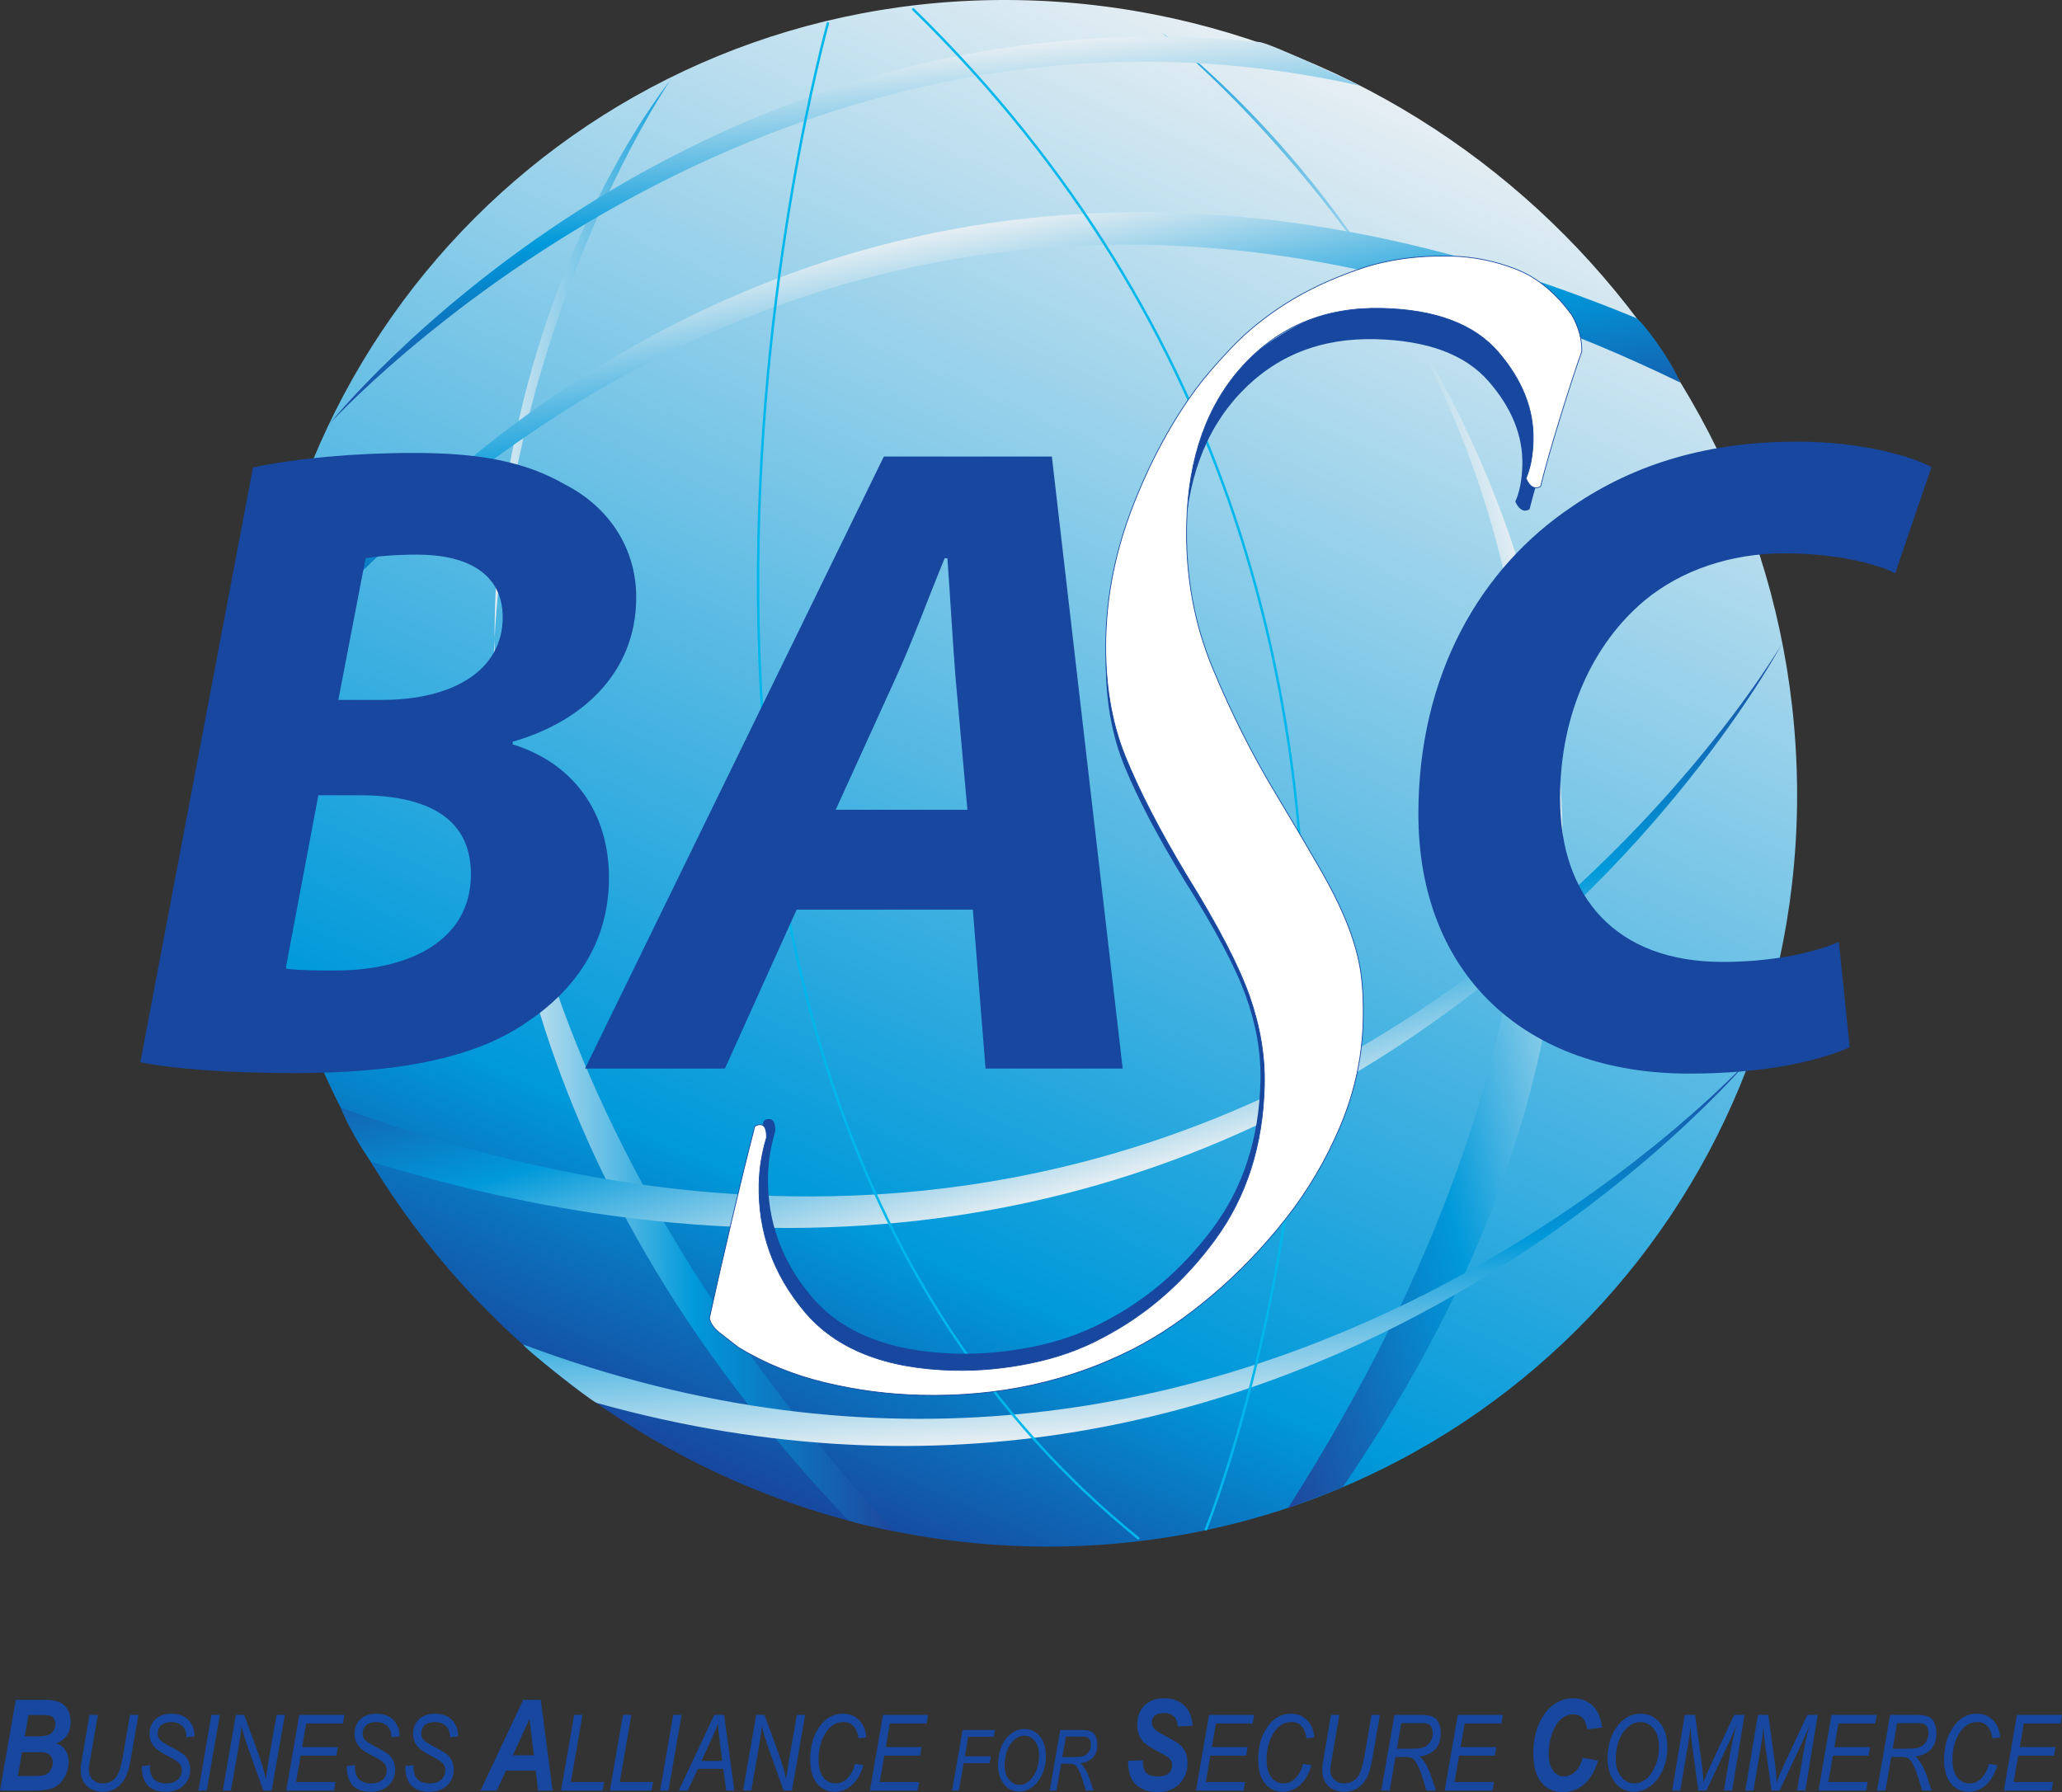 <?xml version="1.0" encoding="utf-8"?>
<!-- Generator: Adobe Illustrator 16.0.0, SVG Export Plug-In . SVG Version: 6.00 Build 0)  -->
<!DOCTYPE svg PUBLIC "-//W3C//DTD SVG 1.1//EN" "http://www.w3.org/Graphics/SVG/1.1/DTD/svg11.dtd">
<svg version="1.1" xmlns="http://www.w3.org/2000/svg" xmlns:xlink="http://www.w3.org/1999/xlink" x="0px" y="0px"
	 width="419.729px" height="364.856px" viewBox="0 0 419.729 364.856" enable-background="new 0 0 419.729 364.856"
	 xml:space="preserve">
<rect x="0" y="0" width="419.729" height="364.856" fill="#333333" stroke="none"/>
<g id="dimensiones_del_logo">
</g>
<g id="Layer_1">
	<g>
		<g>
			<path fill="#17479E" d="M0,364.544l3.208-18.489h5.271c1.405,0,2.407,0.089,3.01,0.265c0.925,0.27,1.644,0.769,2.147,1.499
				c0.502,0.729,0.753,1.635,0.753,2.705c0,1.085-0.242,1.995-0.729,2.727c-0.484,0.729-1.217,1.282-2.188,1.663
				c0.758,0.251,1.358,0.705,1.814,1.362c0.455,0.654,0.684,1.422,0.684,2.295c0,1.199-0.277,2.281-0.826,3.248
				c-0.55,0.966-1.264,1.663-2.148,2.089c-0.88,0.425-2.13,0.637-3.748,0.637H0z M3.639,361.584h3.064
				c1.202,0,2.024-0.084,2.476-0.255c0.444-0.168,0.814-0.478,1.117-0.929c0.298-0.452,0.449-0.96,0.449-1.523
				c0-0.666-0.197-1.189-0.591-1.573c-0.396-0.377-1.018-0.57-1.868-0.57H4.478L3.639,361.584z M5.041,353.504h2.434
				c1.065,0,1.83-0.083,2.29-0.251c0.465-0.168,0.829-0.454,1.096-0.864c0.265-0.411,0.397-0.877,0.397-1.407
				c0-0.426-0.098-0.787-0.294-1.083c-0.2-0.297-0.451-0.496-0.751-0.6c-0.3-0.097-0.95-0.146-1.952-0.146H5.797L5.041,353.504z"/>
			<path fill="#17479E" d="M18.217,349.129h1.706l-1.637,9.471c-0.136,0.783-0.203,1.364-0.203,1.751
				c0,0.791,0.265,1.442,0.802,1.959c0.532,0.518,1.221,0.775,2.063,0.775c1.109,0,2.015-0.446,2.714-1.337
				c0.532-0.683,0.979-2.06,1.339-4.135l1.462-8.484h1.709l-1.564,9.042c-0.3,1.74-0.702,3.056-1.215,3.951
				c-0.513,0.893-1.138,1.563-1.875,2.004c-0.743,0.441-1.573,0.667-2.498,0.667c-1.418,0-2.539-0.403-3.361-1.211
				c-0.825-0.803-1.237-1.887-1.237-3.249c0-0.543,0.119-1.476,0.361-2.791L18.217,349.129z"/>
			<path fill="#17479E" d="M28.852,359.55l1.684-0.189l-0.012,0.518c0,0.688,0.142,1.296,0.431,1.831
				c0.209,0.403,0.57,0.738,1.076,0.993c0.506,0.258,1.112,0.383,1.816,0.383c0.972,0,1.741-0.254,2.309-0.76
				c0.567-0.507,0.85-1.138,0.85-1.897c0-0.533-0.159-0.994-0.477-1.387c-0.333-0.384-1.108-0.896-2.339-1.531
				c-0.954-0.496-1.598-0.873-1.937-1.124c-0.617-0.452-1.076-0.954-1.37-1.505c-0.296-0.548-0.441-1.177-0.441-1.885
				c0-1.23,0.397-2.225,1.196-2.979c0.793-0.757,1.889-1.134,3.277-1.134c0.957,0,1.774,0.18,2.452,0.535
				c0.684,0.361,1.222,0.883,1.619,1.572c0.401,0.689,0.602,1.425,0.602,2.208l-0.014,0.332l-1.656,0.154l0.01-0.349
				c0-0.499-0.123-0.965-0.377-1.395c-0.251-0.43-0.609-0.764-1.076-1.001c-0.464-0.233-1.002-0.353-1.614-0.353
				c-0.872,0-1.544,0.211-2.034,0.632c-0.485,0.419-0.725,0.977-0.725,1.659c0,0.627,0.182,1.105,0.554,1.444
				c0.368,0.335,1.279,0.886,2.727,1.649c1.064,0.561,1.78,1.019,2.154,1.373c0.372,0.354,0.659,0.776,0.867,1.271
				c0.204,0.494,0.311,1.049,0.311,1.668c0,1.286-0.456,2.363-1.372,3.22c-0.912,0.857-2.111,1.289-3.591,1.289
				c-1.602,0-2.816-0.423-3.642-1.267C29.279,362.68,28.859,361.359,28.852,359.55z"/>
			<path fill="#17479E" d="M40.38,364.544l2.662-15.415h1.706l-2.663,15.415H40.38z"/>
			<path fill="#17479E" d="M45.352,364.544l2.657-15.415H49.7l2.124,5.79c0.633,1.698,1.127,3.126,1.485,4.271
				c0.254,0.791,0.528,1.8,0.822,3.019c0.162-1.325,0.36-2.665,0.583-4.019l1.585-9.062h1.687l-2.694,15.415H53.6l-3.176-8.894
				c-0.543-1.592-0.969-2.978-1.281-4.167c-0.077,1.003-0.241,2.233-0.496,3.69l-1.637,9.37H45.352z"/>
			<path fill="#17479E" d="M58.255,364.544l2.66-15.415H70.1l-0.293,1.751h-7.483l-0.831,4.802h7.276l-0.296,1.749h-7.28
				l-0.929,5.361h8.014l-0.307,1.752H58.255z"/>
			<path fill="#17479E" d="M70.576,359.55l1.683-0.189l-0.013,0.518c0,0.688,0.144,1.296,0.428,1.831
				c0.214,0.403,0.571,0.738,1.08,0.993c0.507,0.258,1.112,0.383,1.814,0.383c0.97,0,1.74-0.254,2.311-0.76
				c0.567-0.507,0.851-1.138,0.851-1.897c0-0.533-0.161-0.994-0.483-1.387c-0.328-0.384-1.102-0.896-2.335-1.531
				c-0.947-0.496-1.593-0.873-1.938-1.124c-0.616-0.452-1.07-0.954-1.367-1.505c-0.293-0.548-0.444-1.177-0.444-1.885
				c0-1.23,0.399-2.225,1.199-2.979c0.796-0.757,1.888-1.134,3.276-1.134c0.955,0,1.77,0.18,2.453,0.535
				c0.68,0.361,1.222,0.883,1.618,1.572c0.399,0.689,0.603,1.425,0.603,2.208l-0.013,0.332l-1.658,0.154l0.009-0.349
				c0-0.499-0.123-0.965-0.372-1.395c-0.255-0.43-0.615-0.764-1.08-1.001c-0.469-0.233-1.005-0.353-1.613-0.353
				c-0.87,0-1.547,0.211-2.034,0.632c-0.483,0.419-0.728,0.977-0.728,1.659c0,0.627,0.187,1.105,0.557,1.444
				c0.365,0.335,1.276,0.886,2.729,1.649c1.062,0.561,1.777,1.019,2.151,1.373c0.371,0.354,0.663,0.776,0.867,1.271
				c0.209,0.494,0.31,1.049,0.31,1.668c0,1.286-0.458,2.363-1.37,3.22c-0.913,0.857-2.112,1.289-3.594,1.289
				c-1.6,0-2.813-0.423-3.642-1.267C70.999,362.68,70.586,361.359,70.576,359.55z"/>
			<path fill="#17479E" d="M82.5,359.55l1.683-0.189l-0.01,0.518c0,0.688,0.139,1.296,0.422,1.831
				c0.213,0.403,0.576,0.738,1.08,0.993c0.509,0.258,1.115,0.383,1.814,0.383c0.976,0,1.746-0.254,2.313-0.76
				c0.565-0.507,0.851-1.138,0.851-1.897c0-0.533-0.161-0.994-0.479-1.387c-0.332-0.384-1.108-0.896-2.335-1.531
				c-0.952-0.496-1.597-0.873-1.938-1.124c-0.619-0.452-1.073-0.954-1.367-1.505c-0.297-0.548-0.444-1.177-0.444-1.885
				c0-1.23,0.4-2.225,1.196-2.979c0.799-0.757,1.888-1.134,3.277-1.134c0.955,0,1.772,0.18,2.454,0.535
				c0.678,0.361,1.22,0.883,1.616,1.572c0.402,0.689,0.602,1.425,0.602,2.208l-0.012,0.332l-1.657,0.154l0.014-0.349
				c0-0.499-0.129-0.965-0.381-1.395c-0.251-0.43-0.612-0.764-1.077-1.001c-0.47-0.233-1.006-0.353-1.613-0.353
				c-0.87,0-1.551,0.211-2.034,0.632c-0.486,0.419-0.725,0.977-0.725,1.659c0,0.627,0.185,1.105,0.551,1.444
				c0.371,0.335,1.283,0.886,2.731,1.649c1.059,0.561,1.78,1.019,2.148,1.373c0.373,0.354,0.666,0.776,0.87,1.271
				c0.207,0.494,0.309,1.049,0.309,1.668c0,1.286-0.457,2.363-1.372,3.22c-0.913,0.857-2.108,1.289-3.591,1.289
				c-1.599,0-2.813-0.423-3.643-1.267C82.926,362.68,82.507,361.359,82.5,359.55z"/>
			<path fill="#17479E" d="M109.042,360.462h-6.055l-1.863,4.082h-3.312l8.693-18.489h3.571l2.409,18.489h-2.954L109.042,360.462z
				 M108.672,357.366l-0.89-7.406l-3.381,7.406H108.672z"/>
			<path fill="#17479E" d="M114.2,364.544l2.667-15.415h1.704l-2.362,13.663h6.777l-0.306,1.752H114.2z"/>
			<path fill="#17479E" d="M124.146,364.544l2.659-15.415h1.71l-2.361,13.663h6.777l-0.306,1.752H124.146z"/>
			<path fill="#17479E" d="M134.369,364.544l2.663-15.415h1.707l-2.665,15.415H134.369z"/>
			<path fill="#17479E" d="M138.155,364.544l7.242-15.415h1.998l2.085,15.415h-1.657l-0.595-4.44h-5.183l-2.05,4.44H138.155z
				 M142.794,358.509h4.224l-0.499-3.863c-0.193-1.528-0.315-2.805-0.367-3.836c-0.284,0.884-0.703,1.931-1.264,3.141
				L142.794,358.509z"/>
			<path fill="#17479E" d="M151.268,364.544l2.653-15.415h1.692l2.127,5.79c0.63,1.698,1.124,3.126,1.482,4.271
				c0.252,0.791,0.528,1.8,0.821,3.019c0.164-1.325,0.358-2.665,0.582-4.019l1.588-9.062h1.685l-2.694,15.415h-1.691l-3.175-8.894
				c-0.545-1.592-0.97-2.978-1.279-4.167c-0.077,1.003-0.245,2.233-0.5,3.69l-1.633,9.37H151.268z"/>
			<path fill="#17479E" d="M174.048,359.093l1.71,0.29c-0.542,1.811-1.328,3.164-2.369,4.065c-1.038,0.894-2.175,1.345-3.409,1.345
				c-1.512,0-2.729-0.559-3.666-1.672c-0.931-1.11-1.395-2.756-1.395-4.931c0-2.54,0.581-4.688,1.751-6.442
				c1.27-1.912,2.91-2.865,4.924-2.865c1.293,0,2.372,0.426,3.242,1.271c0.87,0.85,1.37,2.042,1.502,3.575l-1.586,0.158
				c-0.335-2.201-1.363-3.3-3.084-3.3c-1.508,0-2.727,0.756-3.651,2.271c-0.928,1.511-1.392,3.305-1.392,5.376
				c0,1.605,0.324,2.816,0.983,3.631c0.656,0.811,1.491,1.22,2.494,1.22c0.863,0,1.617-0.306,2.271-0.924
				C173.173,361.4,173.731,360.378,174.048,359.093z"/>
			<path fill="#17479E" d="M177.07,364.544l2.664-15.415h9.183l-0.298,1.751h-7.482l-0.829,4.802h7.277l-0.297,1.749h-7.279
				l-0.929,5.361h8.013l-0.305,1.752H177.07z"/>
			<path fill="#17479E" d="M193.803,364.544l2.148-12.341h6.567l-0.235,1.392h-5.198l-0.691,3.97h5.307l-0.236,1.393h-5.313
				l-0.971,5.587H193.803z"/>
			<path fill="#17479E" d="M203.148,359.374c0-2.258,0.571-4.09,1.712-5.495c1.019-1.253,2.252-1.879,3.714-1.879
				c1.225,0,2.252,0.49,3.079,1.467c0.826,0.973,1.238,2.33,1.238,4.066c0,1.398-0.267,2.663-0.806,3.797
				c-0.541,1.138-1.221,1.985-2.049,2.562c-0.822,0.57-1.688,0.857-2.598,0.857c-0.787,0-1.501-0.208-2.132-0.625
				c-0.633-0.409-1.149-1.038-1.555-1.882C203.354,361.4,203.148,360.446,203.148,359.374z M204.506,359.454
				c0,1.196,0.299,2.146,0.896,2.856c0.602,0.715,1.313,1.069,2.134,1.069c0.62,0,1.233-0.229,1.835-0.681
				c0.603-0.454,1.111-1.168,1.525-2.14c0.411-0.973,0.616-2.034,0.616-3.184c0-1.241-0.292-2.221-0.875-2.933
				c-0.587-0.713-1.296-1.073-2.127-1.073c-0.96,0-1.825,0.467-2.597,1.405C204.975,355.921,204.506,357.482,204.506,359.454z"/>
			<path fill="#17479E" d="M213.673,364.544l2.153-12.341h4.247c0.921,0,1.579,0.097,1.985,0.296
				c0.411,0.194,0.713,0.486,0.908,0.867c0.27,0.516,0.405,1.131,0.405,1.843c0,1.076-0.29,1.925-0.863,2.559
				c-0.568,0.63-1.426,1.045-2.575,1.235c0.385,0.336,0.686,0.683,0.898,1.047c0.412,0.707,0.736,1.428,0.98,2.165l0.769,2.329
				h-1.532l-0.725-2.297c-0.274-0.881-0.584-1.617-0.928-2.213c-0.215-0.384-0.442-0.645-0.683-0.769
				c-0.234-0.128-0.621-0.195-1.152-0.195h-1.558l-0.953,5.474H213.673z M216.234,357.723h1.856c1.031,0,1.731-0.035,2.098-0.111
				c0.37-0.079,0.692-0.227,0.974-0.449c0.273-0.223,0.49-0.505,0.653-0.847c0.164-0.343,0.243-0.723,0.243-1.142
				c0-0.374-0.065-0.689-0.2-0.947c-0.137-0.252-0.309-0.431-0.516-0.529c-0.206-0.097-0.571-0.147-1.096-0.147h-3.281
				L216.234,357.723z"/>
			<path fill="#17479E" d="M229.623,358.484l2.991-0.129c0.039,0.99,0.156,1.68,0.344,2.066c0.186,0.39,0.498,0.695,0.932,0.918
				c0.435,0.222,1.026,0.335,1.779,0.335c0.969,0,1.697-0.21,2.188-0.629c0.491-0.422,0.738-0.973,0.738-1.655
				c0-0.478-0.14-0.891-0.411-1.235c-0.276-0.335-1.002-0.809-2.18-1.421c-1.499-0.783-2.493-1.393-2.978-1.824
				c-0.49-0.435-0.869-0.966-1.133-1.597c-0.268-0.628-0.403-1.346-0.403-2.154c0-1.646,0.49-2.962,1.468-3.944
				c0.979-0.98,2.313-1.471,4-1.471c1.712,0,3.081,0.487,4.104,1.464c1.027,0.983,1.586,2.362,1.692,4.146l-2.991,0.131
				c-0.154-1.82-1.093-2.736-2.807-2.736c-0.854,0-1.474,0.174-1.872,0.522c-0.403,0.352-0.601,0.828-0.601,1.431
				c0,0.555,0.188,1.006,0.573,1.349c0.374,0.354,1.117,0.825,2.238,1.414c1.482,0.764,2.462,1.362,2.941,1.785
				c0.48,0.425,0.848,0.947,1.104,1.568c0.256,0.618,0.385,1.315,0.385,2.099c0,1.75-0.561,3.178-1.676,4.284
				c-1.115,1.107-2.583,1.656-4.415,1.656c-1.375,0-2.555-0.291-3.528-0.876c-0.978-0.585-1.638-1.368-1.993-2.345
				C229.763,360.658,229.6,359.609,229.623,358.484z"/>
			<path fill="#17479E" d="M243.442,364.544l2.664-15.415h9.18l-0.296,1.751h-7.481l-0.833,4.802h7.28l-0.296,1.749h-7.285
				l-0.924,5.361h8.014l-0.31,1.752H243.442z"/>
			<path fill="#17479E" d="M265.248,359.093l1.706,0.29c-0.54,1.811-1.329,3.164-2.367,4.065c-1.041,0.894-2.175,1.345-3.409,1.345
				c-1.511,0-2.736-0.559-3.666-1.672c-0.93-1.11-1.397-2.756-1.397-4.931c0-2.54,0.58-4.688,1.755-6.442
				c1.27-1.912,2.911-2.865,4.924-2.865c1.291,0,2.371,0.426,3.237,1.271c0.87,0.85,1.37,2.042,1.506,3.575l-1.586,0.158
				c-0.336-2.201-1.363-3.3-3.089-3.3c-1.504,0-2.72,0.756-3.646,2.271c-0.932,1.511-1.397,3.305-1.397,5.376
				c0,1.605,0.333,2.816,0.986,3.631c0.659,0.811,1.49,1.22,2.496,1.22c0.863,0,1.62-0.306,2.272-0.924
				C264.368,361.4,264.929,360.378,265.248,359.093z"/>
			<path fill="#17479E" d="M270.929,349.129h1.708L271,358.6c-0.136,0.783-0.2,1.364-0.2,1.751c0,0.791,0.267,1.442,0.8,1.959
				c0.535,0.518,1.222,0.775,2.064,0.775c1.108,0,2.013-0.446,2.709-1.337c0.535-0.683,0.979-2.06,1.345-4.135l1.461-8.484h1.706
				l-1.563,9.042c-0.297,1.74-0.699,3.056-1.214,3.951c-0.508,0.893-1.137,1.563-1.878,2.004s-1.571,0.667-2.494,0.667
				c-1.418,0-2.542-0.403-3.362-1.211c-0.823-0.803-1.233-1.887-1.233-3.249c0-0.543,0.116-1.476,0.35-2.791L270.929,349.129z"/>
			<path fill="#17479E" d="M281.171,364.544l2.665-15.415h5.311c1.15,0,1.98,0.121,2.489,0.37c0.509,0.244,0.885,0.604,1.134,1.08
				c0.334,0.646,0.503,1.416,0.503,2.304c0,1.34-0.36,2.403-1.07,3.19c-0.717,0.792-1.789,1.302-3.218,1.543
				c0.478,0.419,0.847,0.856,1.11,1.309c0.514,0.889,0.927,1.792,1.233,2.71l0.961,2.909h-1.917l-0.903-2.87
				c-0.347-1.1-0.728-2.021-1.156-2.765c-0.273-0.483-0.558-0.806-0.855-0.967c-0.299-0.161-0.78-0.242-1.446-0.242h-1.95
				l-1.185,6.844H281.171z M284.349,356.018h2.323c1.286,0,2.16-0.045,2.623-0.143c0.465-0.092,0.869-0.279,1.213-0.559
				c0.348-0.274,0.619-0.626,0.825-1.057c0.199-0.424,0.303-0.897,0.303-1.419c0-0.47-0.084-0.863-0.256-1.181
				c-0.17-0.322-0.387-0.542-0.643-0.666c-0.258-0.12-0.715-0.183-1.37-0.183h-4.12L284.349,356.018z"/>
			<path fill="#17479E" d="M294.074,364.544l2.665-15.415h9.18l-0.297,1.751h-7.479l-0.832,4.802h7.277l-0.297,1.749h-7.283
				l-0.926,5.361h8.016l-0.308,1.752H294.074z"/>
			<path fill="#17479E" d="M322.158,357.855l3.131,0.587c-0.635,2.141-1.582,3.748-2.83,4.815c-1.253,1.069-2.698,1.599-4.344,1.599
				c-1.841,0-3.307-0.661-4.381-1.987c-1.08-1.325-1.617-3.321-1.617-5.974c0-2.278,0.389-4.283,1.174-6.019s1.78-3.024,3-3.868
				c1.21-0.845,2.526-1.265,3.94-1.265c1.594,0,2.92,0.514,3.983,1.545c1.062,1.027,1.684,2.503,1.87,4.421l-2.989,0.359
				c-0.179-1.115-0.514-1.901-1.002-2.359c-0.488-0.462-1.12-0.693-1.896-0.693c-0.796,0-1.56,0.283-2.301,0.846
				c-0.731,0.563-1.358,1.509-1.874,2.83c-0.518,1.322-0.773,2.78-0.773,4.371c0,1.485,0.298,2.623,0.898,3.419
				c0.6,0.796,1.33,1.192,2.19,1.192c0.815,0,1.569-0.315,2.263-0.944C321.295,360.099,321.818,359.141,322.158,357.855z"/>
			<path fill="#17479E" d="M327.226,358.086c0-2.822,0.712-5.106,2.139-6.863c1.27-1.56,2.814-2.34,4.639-2.34
				c1.532,0,2.813,0.609,3.846,1.827c1.031,1.217,1.547,2.907,1.547,5.076c0,1.745-0.335,3.324-1.008,4.74
				c-0.677,1.416-1.525,2.481-2.555,3.193c-1.027,0.716-2.11,1.073-3.246,1.073c-0.984,0-1.871-0.26-2.664-0.776
				c-0.793-0.522-1.439-1.305-1.942-2.353C327.478,360.614,327.226,359.422,327.226,358.086z M328.908,358.187
				c0,1.486,0.375,2.679,1.127,3.567c0.748,0.889,1.639,1.331,2.669,1.331c0.78,0,1.547-0.283,2.302-0.851
				c0.754-0.567,1.392-1.46,1.91-2.666c0.518-1.214,0.775-2.538,0.775-3.976c0-1.554-0.371-2.774-1.098-3.666
				c-0.736-0.892-1.624-1.339-2.665-1.339c-1.206,0-2.293,0.583-3.256,1.753C329.494,353.776,328.908,355.722,328.908,358.187z"/>
			<path fill="#17479E" d="M340.368,364.544l2.564-15.415h2.115l1.365,9.989c0.18,1.327,0.291,2.584,0.345,3.776
				c0.363-1.045,0.95-2.449,1.77-4.218l4.474-9.548h2.107l-2.526,15.415h-1.676l1.269-7.498c0.296-1.737,0.717-3.68,1.265-5.823
				c-0.368,0.999-0.824,2.082-1.364,3.235l-4.73,10.086h-1.644l-1.352-9.886c-0.12-0.869-0.21-1.921-0.269-3.164
				c-0.13,1.314-0.267,2.384-0.401,3.222l-1.652,9.828H340.368z"/>
			<path fill="#17479E" d="M355.262,364.544l2.569-15.415h2.116l1.361,9.989c0.175,1.327,0.295,2.584,0.343,3.776
				c0.36-1.045,0.951-2.449,1.771-4.218l4.472-9.548h2.109l-2.524,15.415h-1.68l1.27-7.498c0.292-1.737,0.717-3.68,1.266-5.823
				c-0.369,0.999-0.825,2.082-1.366,3.235l-4.732,10.086h-1.643l-1.349-9.886c-0.121-0.869-0.212-1.921-0.271-3.164
				c-0.129,1.314-0.265,2.384-0.398,3.222l-1.653,9.828H355.262z"/>
			<path fill="#17479E" d="M370.158,364.544l2.663-15.415h9.178l-0.292,1.751h-7.482l-0.831,4.802h7.276l-0.3,1.749h-7.276
				l-0.926,5.361h8.012l-0.312,1.752H370.158z"/>
			<path fill="#17479E" d="M382.078,364.544l2.666-15.415h5.313c1.151,0,1.977,0.121,2.49,0.37c0.504,0.244,0.883,0.604,1.129,1.08
				c0.339,0.646,0.504,1.416,0.504,2.304c0,1.34-0.355,2.403-1.07,3.19c-0.711,0.792-1.787,1.302-3.218,1.543
				c0.477,0.419,0.852,0.856,1.112,1.309c0.514,0.889,0.927,1.792,1.233,2.71l0.958,2.909h-1.91l-0.909-2.87
				c-0.343-1.1-0.728-2.021-1.153-2.765c-0.277-0.483-0.562-0.806-0.857-0.967c-0.298-0.161-0.78-0.242-1.444-0.242h-1.951
				l-1.182,6.844H382.078z M385.261,356.018h2.322c1.286,0,2.162-0.045,2.625-0.143c0.46-0.092,0.864-0.279,1.208-0.559
				c0.348-0.274,0.623-0.626,0.824-1.057c0.207-0.424,0.308-0.897,0.308-1.419c0-0.47-0.084-0.863-0.256-1.181
				c-0.174-0.322-0.387-0.542-0.646-0.666c-0.257-0.12-0.715-0.183-1.373-0.183h-4.111L385.261,356.018z"/>
			<path fill="#17479E" d="M404.866,359.093l1.707,0.29c-0.541,1.811-1.33,3.164-2.368,4.065c-1.042,0.894-2.175,1.345-3.411,1.345
				c-1.509,0-2.733-0.559-3.663-1.672c-0.933-1.11-1.397-2.756-1.397-4.931c0-2.54,0.586-4.688,1.756-6.442
				c1.266-1.912,2.907-2.865,4.922-2.865c1.289,0,2.372,0.426,3.235,1.271c0.87,0.85,1.378,2.042,1.509,3.575l-1.588,0.158
				c-0.334-2.201-1.362-3.3-3.086-3.3c-1.503,0-2.72,0.756-3.653,2.271c-0.927,1.511-1.393,3.305-1.393,5.376
				c0,1.605,0.333,2.816,0.985,3.631c0.662,0.811,1.489,1.22,2.494,1.22c0.867,0,1.623-0.306,2.275-0.924
				C403.988,361.4,404.547,360.378,404.866,359.093z"/>
			<path fill="#17479E" d="M407.886,364.544l2.668-15.415h9.176l-0.294,1.751h-7.483l-0.824,4.802h7.273l-0.3,1.749h-7.283
				l-0.925,5.361h8.018l-0.31,1.752H407.886z"/>
		</g>
		<g>
			
				<linearGradient id="SVGID_1_" gradientUnits="userSpaceOnUse" x1="60.894" y1="242.579" x2="381.45" y2="242.579" gradientTransform="matrix(-0.421 0.877 -0.913 -0.404 523.383 61.58)">
				<stop  offset="0" style="stop-color:#E6EEF3"/>
				<stop  offset="0.815" style="stop-color:#0099DA"/>
				<stop  offset="1" style="stop-color:#17479E"/>
			</linearGradient>
			<path fill="url(#SVGID_1_)" d="M210.743,314.846c-86.651-1.399-157.714-73.013-158.725-159.947
				C51.011,67.958,120.431-1.38,207.079,0.021c86.644,1.402,157.71,73.011,158.719,159.95
				C366.81,246.909,297.391,316.25,210.743,314.846z"/>
			
				<linearGradient id="SVGID_2_" gradientUnits="userSpaceOnUse" x1="105.154" y1="162.91" x2="196.439" y2="162.91" gradientTransform="matrix(0.88 0.05 0.007 0.987 6.761 -5.377)">
				<stop  offset="0" style="stop-color:#E6EEF3"/>
				<stop  offset="0.5" style="stop-color:#0099DA"/>
				<stop  offset="1" style="stop-color:#1E489E"/>
			</linearGradient>
			<path fill="url(#SVGID_2_)" d="M172.744,309.575C34.783,165.041,136.368,16.457,136.368,16.457S31.224,145.679,181.859,311.72
				C175.909,310.409,176.103,310.583,172.744,309.575z"/>
			
				<linearGradient id="SVGID_3_" gradientUnits="userSpaceOnUse" x1="278.031" y1="135.874" x2="371.14" y2="135.874" gradientTransform="matrix(-0.972 0.249 0.249 0.972 552.438 -61.569)">
				<stop  offset="0" style="stop-color:#E6EEF3"/>
				<stop  offset="0.5" style="stop-color:#0099DA"/>
				<stop  offset="1" style="stop-color:#1E489E"/>
			</linearGradient>
			<path fill="url(#SVGID_3_)" d="M273.272,302.818C392.407,129.453,236.334,6.541,236.334,6.541s149.225,106.821,25.846,300.49
				C267.703,304.981,273.272,302.818,273.272,302.818z"/>
			
				<linearGradient id="SVGID_4_" gradientUnits="userSpaceOnUse" x1="414.873" y1="121.185" x2="483.443" y2="121.185" gradientTransform="matrix(-0.27 -0.963 -0.961 0.269 461.408 605.46)">
				<stop  offset="0" style="stop-color:#E6EEF3"/>
				<stop  offset="0.5" style="stop-color:#0099DA"/>
				<stop  offset="1" style="stop-color:#1E489E"/>
			</linearGradient>
			<path fill="url(#SVGID_4_)" d="M75.53,236.494c198.747,61.169,287.125-105.319,287.125-105.319S265.393,297.546,69.33,225.475
				C71.498,230.933,75.426,236.461,75.53,236.494z"/>
			
				<linearGradient id="SVGID_5_" gradientUnits="userSpaceOnUse" x1="316.517" y1="48.802" x2="385.074" y2="48.802" gradientTransform="matrix(0.2 0.977 0.947 -0.174 74.31 -252.285)">
				<stop  offset="0" style="stop-color:#E6EEF3"/>
				<stop  offset="0.5" style="stop-color:#0099DA"/>
				<stop  offset="1" style="stop-color:#1E489E"/>
			</linearGradient>
			<path fill="url(#SVGID_5_)" d="M333.046,64.748C146.124-12.415,50.738,142.534,50.738,142.534S156.925-11.97,342.027,77.882
				C339.491,72.074,333.891,65.095,333.046,64.748z"/>
			
				<linearGradient id="SVGID_6_" gradientUnits="userSpaceOnUse" x1="362.469" y1="130.338" x2="430.983" y2="130.338" gradientTransform="matrix(-0.07 -0.997 -0.984 0.062 388.585 644.721)">
				<stop  offset="0" style="stop-color:#E6EEF3"/>
				<stop  offset="0.5" style="stop-color:#0099DA"/>
				<stop  offset="1" style="stop-color:#1E489E"/>
			</linearGradient>
			<path fill="url(#SVGID_6_)" d="M121.501,285.628c143.434,40.056,234.922-70.312,234.922-70.312s-102.983,113.57-249.828,58.437
				C105.797,273.764,120.234,285.243,121.501,285.628z"/>
			
				<linearGradient id="SVGID_7_" gradientUnits="userSpaceOnUse" x1="280.67" y1="36.065" x2="349.231" y2="36.065" gradientTransform="matrix(0.082 0.961 0.949 -0.074 111.432 -255.017)">
				<stop  offset="0" style="stop-color:#E6EEF3"/>
				<stop  offset="0.5" style="stop-color:#0099DA"/>
				<stop  offset="1" style="stop-color:#1E489E"/>
			</linearGradient>
			<path fill="url(#SVGID_7_)" d="M256.228,8.555C138.523-3.153,67.145,86.208,67.145,86.208s87.385-96.08,209.653-68.765
				C276.798,17.443,258.032,8.452,256.228,8.555z"/>
			<path id="LINEAZAULCLARO2_1_" fill="none" stroke="#00B7EC" stroke-width="0.5" stroke-linecap="round" d="M185.899,1.899
				c132.709,129.636,59.57,309.453,59.57,309.453"/>
			<path id="LINEAAZULCLARO1_1_" fill="none" stroke="#00B7EC" stroke-width="0.5" stroke-linecap="round" d="M231.706,313.17
				C109.58,214.344,168.52,4.75,168.52,4.75"/>
		</g>
		<g>
			<g>
				<path fill="#17479E" d="M319.516,77.447c-1.198,3.299-2.628,7.586-4.292,12.87c-1.665,5.282-2.957,9.74-3.883,13.375
					c-1.136,0.643-2.101,0.12-2.896-1.561c0.886-1.976,1.36-4.457,1.436-7.45c0.14-5.981-2.171-11.687-6.933-17.116
					c-4.761-5.43-12.448-8.27-23.065-8.515c-11.173-0.254-20.348,3.439-27.519,11.09c-7.17,7.649-10.908,17.953-11.218,30.914
					c-0.242,9.972,1.491,19.32,5.198,28.054c3.705,8.732,7.847,16.807,12.42,24.228c3.5,5.736,6.391,10.538,8.669,14.415
					c2.288,3.877,4.09,7.409,5.411,10.6c1.317,3.19,2.229,6.206,2.717,9.042c0.492,2.837,0.689,6.247,0.593,10.237
					c-0.165,6.978-1.653,13.763-4.467,20.347c-2.813,6.587-6.451,12.653-10.915,18.205c-4.469,5.549-9.336,10.509-14.614,14.875
					c-5.272,4.367-10.458,7.821-15.55,10.367c-12.729,6.355-26.778,9.359-42.137,9.004c-6.419-0.15-12.758-0.96-19.014-2.433
					c-6.252-1.476-11.998-3.771-17.234-6.881c-1.373-1.029-2.61-1.975-3.706-2.829c-1.096-0.857-1.775-1.786-2.03-2.792
					c1.251-5.625,2.729-11.993,4.439-19.103c1.706-7.108,3.174-12.978,4.402-17.603c0.018-0.663,0.442-0.989,1.278-0.967
					c0.84,0.017,1.239,0.857,1.201,2.521c-0.909,2.97-1.398,5.951-1.473,8.945c-0.22,9.306,2.796,17.602,9.049,24.898
					c6.255,7.293,16.087,11.093,29.487,11.402c5.028,0.115,10.139-0.349,15.334-1.394c5.197-1.047,9.919-2.684,14.165-4.912
					c8.773-4.452,16.26-10.847,22.47-19.184c6.208-8.337,9.454-18.321,9.729-29.953c0.135-5.65-0.845-11.409-2.942-17.277
					c-2.095-5.865-6.242-13.693-12.437-23.479c-5.382-8.768-9.458-16.512-12.235-23.225c-2.772-6.716-4.059-14.393-3.85-23.032
					c0.201-8.644,2.015-17.248,5.435-25.813c3.419-8.567,7.582-16.12,12.487-22.659c1.733-2.284,4.105-4.976,7.113-8.064
					c3.009-3.089,6.573-5.918,10.686-8.483s8.917-4.782,14.415-6.65c5.494-1.869,11.595-2.727,18.302-2.572
					c4.47,0.105,8.778,0.953,12.937,2.544c4.155,1.594,7.856,4.587,11.105,8.986C318.928,72.779,319.568,75.12,319.516,77.447z"/>
			</g>
		</g>
		<g>
			<path fill="#FFFFFF" stroke="#17479E" stroke-width="0.15" d="M321.979,71.558c-1.231,3.454-2.697,7.944-4.402,13.474
				c-1.709,5.53-3.039,10.196-3.989,14.006c-1.164,0.667-2.156,0.123-2.973-1.638c0.91-2.068,1.398-4.666,1.471-7.799
				c0.146-6.262-2.221-12.232-7.104-17.919c-4.891-5.684-12.779-8.651-23.676-8.906c-11.469-0.271-20.883,3.597-28.243,11.604
				c-7.357,8.009-11.195,18.795-11.515,32.364c-0.244,10.437,1.534,20.226,5.334,29.365c3.803,9.141,8.054,17.594,12.745,25.363
				c3.592,6.001,6.556,11.029,8.898,15.089c2.344,4.057,4.192,7.757,5.549,11.096c1.354,3.341,2.288,6.493,2.789,9.459
				c0.505,2.976,0.708,6.548,0.611,10.721c-0.173,7.303-1.702,14.405-4.588,21.3c-2.886,6.896-6.624,13.247-11.204,19.055
				c-4.585,5.811-9.58,11.002-14.996,15.574c-5.415,4.573-10.732,8.189-15.959,10.854c-13.056,6.655-27.471,9.797-43.239,9.427
				c-6.594-0.152-13.101-1.003-19.517-2.546c-6.42-1.543-12.317-3.945-17.689-7.202c-1.408-1.077-2.676-2.066-3.803-2.96
				c-1.127-0.9-1.82-1.874-2.083-2.92c1.285-5.891,2.806-12.554,4.558-19.999c1.751-7.441,3.259-13.587,4.519-18.427
				c0.019-0.697,0.455-1.035,1.315-1.016c0.86,0.021,1.27,0.902,1.228,2.641c-0.933,3.108-1.438,6.231-1.508,9.364
				c-0.229,9.738,2.864,18.43,9.284,26.062c6.418,7.634,16.51,11.612,30.271,11.935c5.16,0.122,10.407-0.362,15.739-1.458
				c5.33-1.089,10.174-2.804,14.53-5.143c8.995-4.661,16.68-11.356,23.053-20.081c6.376-8.725,9.703-19.178,9.986-31.356
				c0.139-5.915-0.866-11.94-3.016-18.086c-2.153-6.142-6.407-14.332-12.762-24.575c-5.524-9.182-9.704-17.284-12.551-24.313
				c-2.848-7.031-4.161-15.065-3.949-24.111c0.213-9.046,2.071-18.054,5.578-27.021c3.51-8.97,7.779-16.871,12.816-23.717
				c1.775-2.394,4.209-5.211,7.297-8.446c3.088-3.232,6.744-6.193,10.968-8.878c4.222-2.685,9.152-5.006,14.79-6.964
				c5.643-1.957,11.902-2.853,18.781-2.693c4.586,0.108,9.013,0.994,13.277,2.664c4.264,1.665,8.062,4.798,11.397,9.403
				C321.377,66.674,322.034,69.125,321.979,71.558z"/>
		</g>
		<path fill="#17479E" d="M51.494,95.167c8.871-1.848,20.519-2.956,32.719-2.956c13.126,0,22.553,1.664,30.871,6.469
			c8.319,4.251,14.421,12.385,14.421,22.923c0,15.714-11.463,25.511-25.142,29.391v0.555c12.016,3.699,19.595,13.496,19.595,27.177
			c0,13.493-7.211,23.108-17.008,29.575c-10.536,7.211-26.25,10.169-46.954,10.169c-14.049,0-25.324-0.924-31.425-2.22
			L51.494,95.167z M58.148,197.211c3.143,0.367,6.286,0.367,10.168,0.367c14.418,0,27.544-5.729,27.544-19.596
			c0-12.385-10.354-16.081-22.739-16.081h-8.317L58.148,197.211z M68.87,142.492h8.872c14.605,0,24.587-6.101,24.587-16.822
			c0-8.874-7.21-12.755-17.377-12.755c-4.621,0-8.502,0.368-10.538,0.737L68.87,142.492z"/>
		<path fill="#17479E" d="M162.163,185.192l-14.602,32.353h-28.47L179.91,92.948h34.199l14.414,124.597h-27.911l-2.588-32.353
			H162.163z M196.916,164.858l-2.4-26.804c-0.556-6.839-1.112-16.822-1.667-24.402h-0.554c-3.143,7.58-6.655,17.193-9.981,24.402
			l-12.201,26.804H196.916z"/>
		<path fill="#17479E" d="M376.523,213.213c-6.655,2.958-17.744,5.358-32.718,5.358c-33.089,0-55.087-19.962-55.087-52.867
			c0-28.284,12.568-50.097,31.424-62.668c12.942-8.872,28.099-13.125,45.661-13.125c13.494,0,23.661,3.145,27.357,5.178
			l-7.393,21.629c-3.513-1.851-11.83-4.068-22.552-4.068c-10.723,0-20.892,3.329-28.469,9.615
			c-10.352,8.687-17.193,22.921-17.193,40.296c0,19.966,11.276,33.275,33.091,33.275c8.875,0,17.56-1.479,23.66-4.064
			L376.523,213.213z"/>
	</g>
</g>
</svg>
